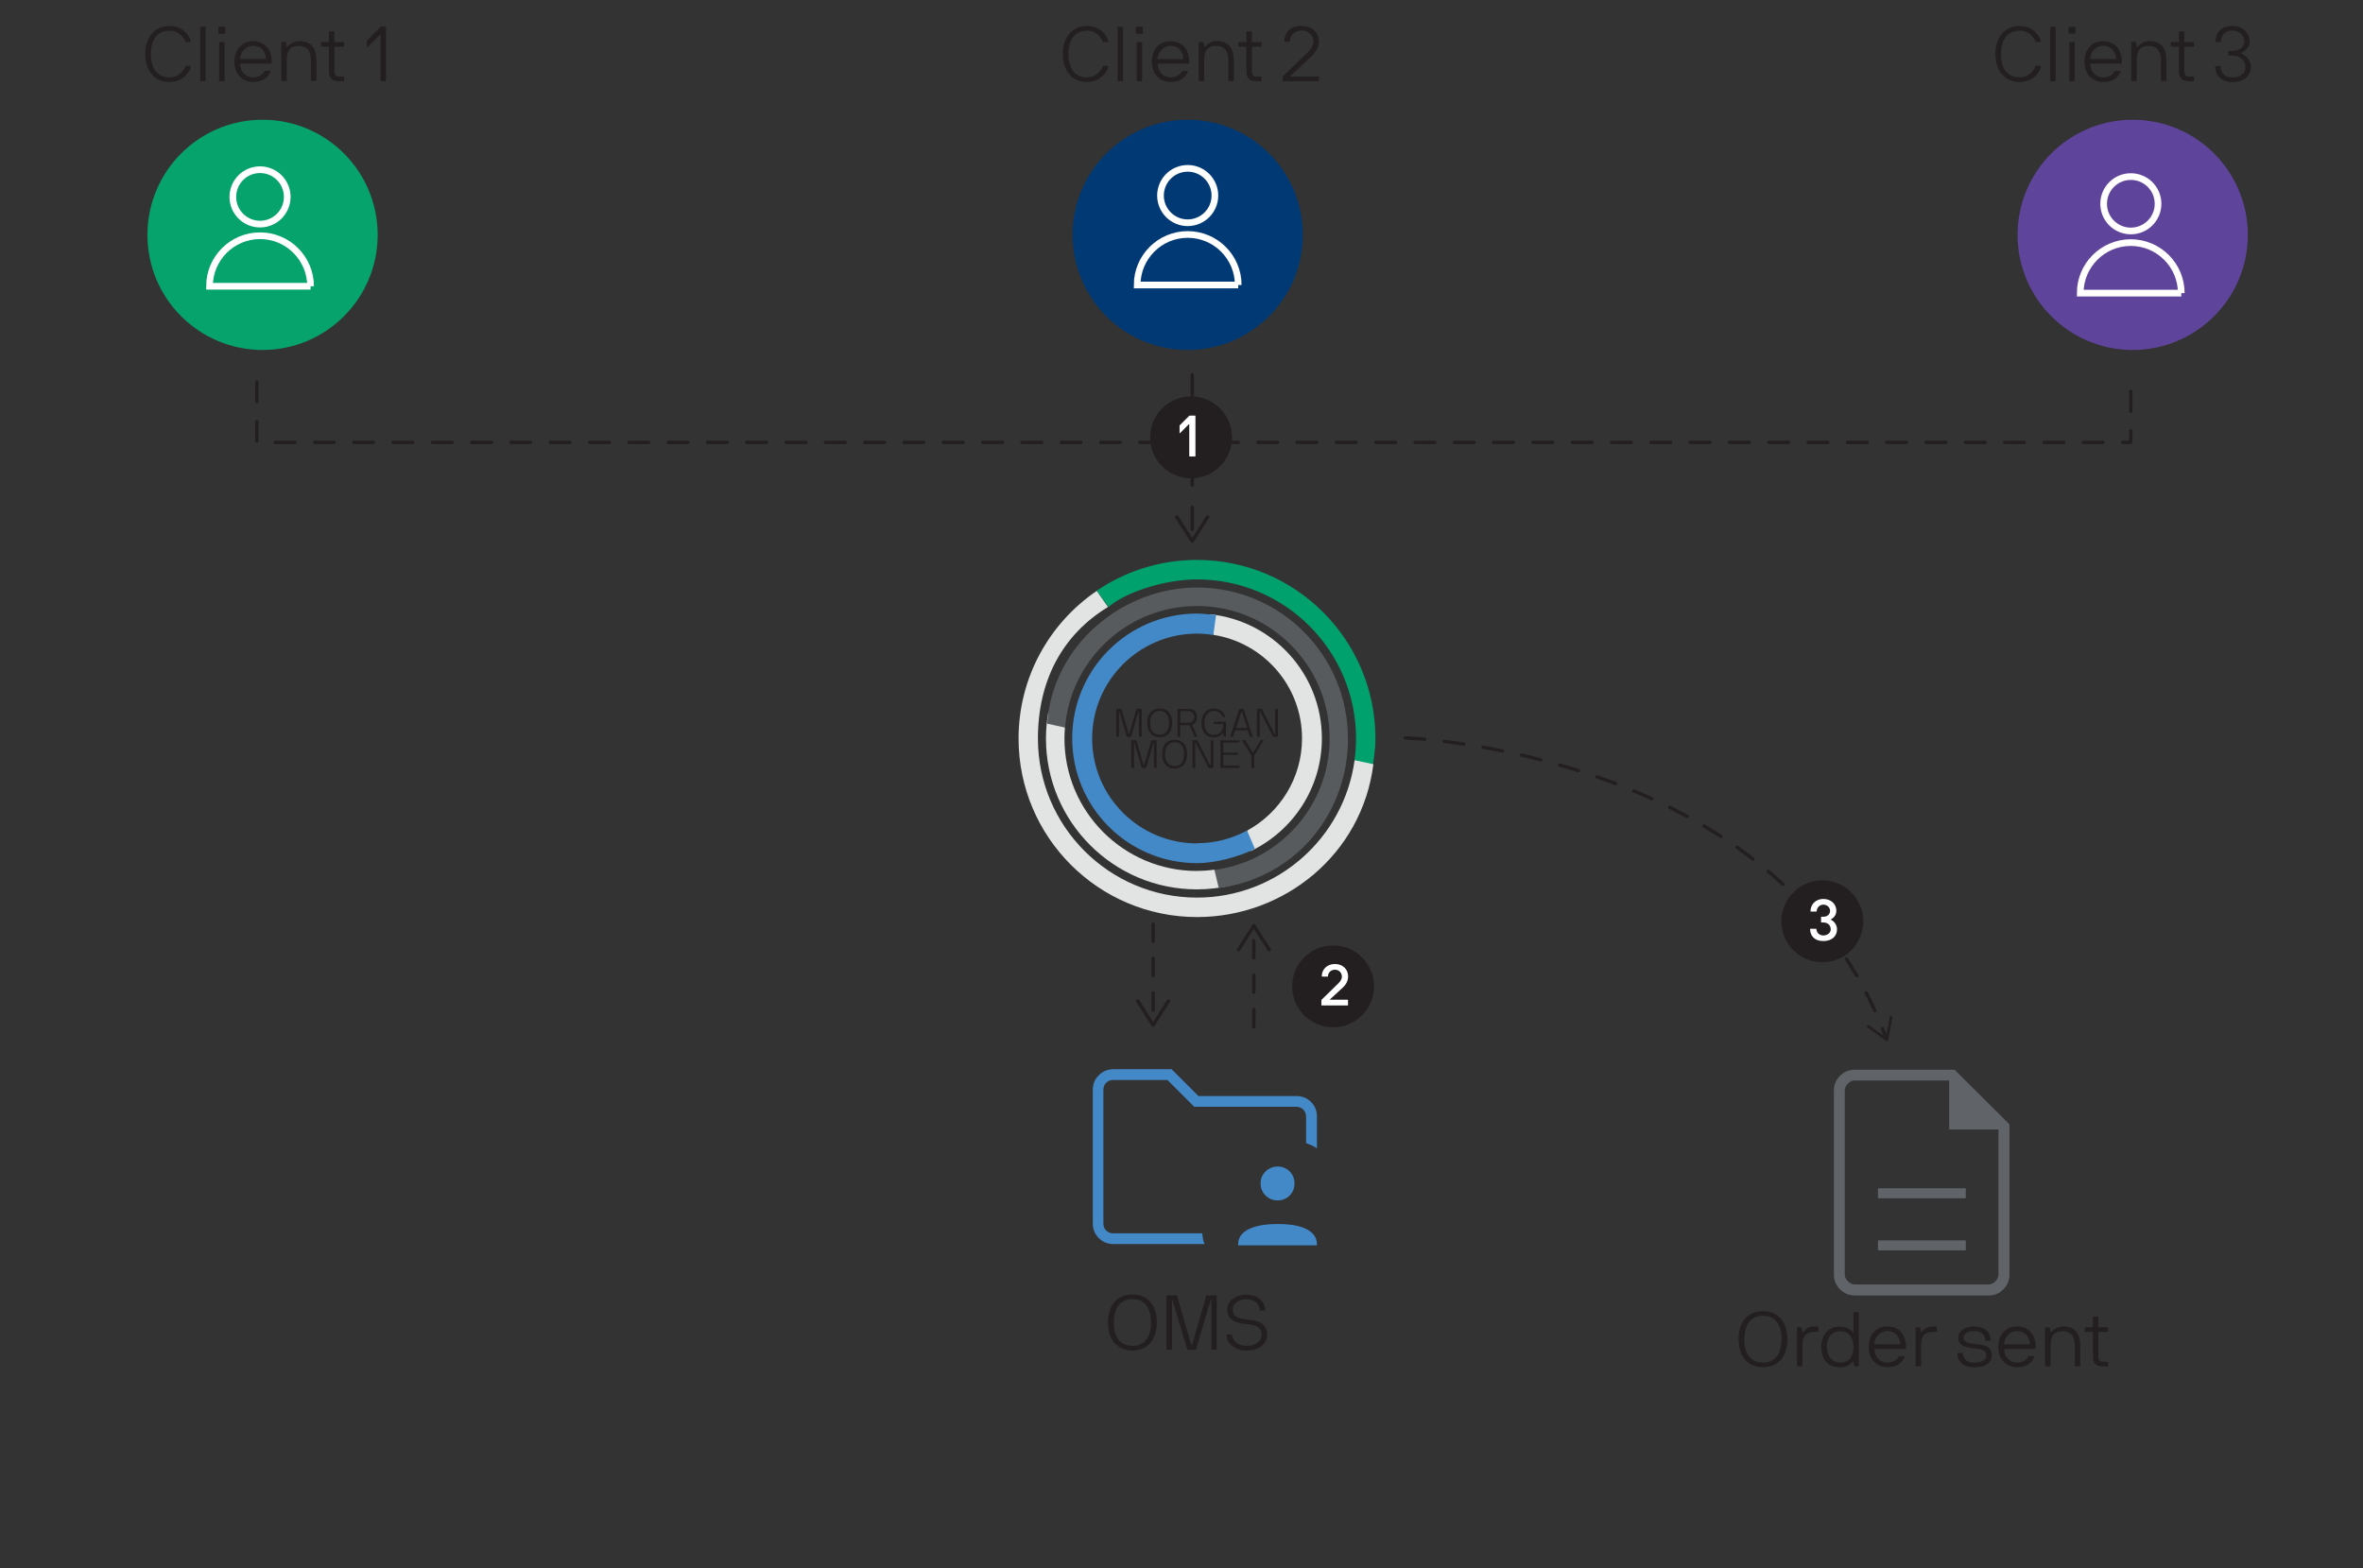<?xml version="1.0" encoding="UTF-8"?>
<svg id="Layer_1" data-name="Layer 1" xmlns="http://www.w3.org/2000/svg" viewBox="0 0 244.08 162">
  <rect x="0" y="0" width="244.08" height="162" fill="#333333" stroke="none"/>
  <defs>
    <style>
      .cls-1 {
        stroke-dasharray: 2.28 2.28;
      }

      .cls-1, .cls-2, .cls-3 {
        stroke: #231f20;
        stroke-linecap: round;
        stroke-linejoin: round;
        stroke-width: .35px;
      }

      .cls-1, .cls-2, .cls-3, .cls-4 {
        fill: none;
      }

      .cls-2 {
        stroke-dasharray: 1.78 1.78;
      }

      .cls-5 {
        fill: #231f20;
      }

      .cls-6 {
        fill: #4389c8;
      }

      .cls-7 {
        fill: #e2e4e4;
      }

      .cls-3 {
        stroke-dasharray: 2.03 2.03;
      }

      .cls-8 {
        fill: #003974;
      }

      .cls-9 {
        fill: #06a36d;
      }

      .cls-10 {
        fill: #606469;
      }

      .cls-4 {
        stroke: #fff;
        stroke-miterlimit: 10;
        stroke-width: .69px;
      }

      .cls-11 {
        fill: #fff;
      }

      .cls-12 {
        fill: #00a16d;
      }

      .cls-13 {
        fill: #5f449b;
      }

      .cls-14 {
        fill: #575b5d;
      }
    </style>
  </defs>
  <g>
    <path class="cls-3" d="M145.14,76.22s38.74,1.27,49.68,31"/>
    <path class="cls-5" d="M192.86,105.94c.05-.06.13-.08.2-.03l1.74,1.25.4-2.1c.01-.08.09-.13.16-.11.08.01.13.09.11.16l-.44,2.32s-.04.09-.09.1-.09.01-.13-.02l-1.92-1.38s-.04-.04-.05-.06c-.02-.04-.01-.09.02-.13Z"/>
  </g>
  <g>
    <g>
      <path class="cls-12" d="M123.64,59.85c9.07,0,16.43,7.36,16.43,16.43,0,.76-.06,1.5-.16,2.24l1.77,1.2c.21-1.12.39-2.26.39-3.44,0-10.18-8.25-18.44-18.44-18.44-3.84,0-7.41,1.18-10.36,3.19l1.23,1.66c1.96-1.64,6.01-2.84,9.14-2.84Z"/>
      <path class="cls-7" d="M139.92,78.52c-1.09,8.02-7.96,14.2-16.28,14.2-9.07,0-16.43-7.36-16.43-16.43,0-5.95,2.5-10.71,7.24-13.59l-1.17-1.66c-4.87,3.32-8.07,8.91-8.07,15.25,0,10.18,8.25,18.44,18.44,18.44,9.01,0,17.04-6.48,18.21-15.79l-1.93-.41Z"/>
    </g>
    <g>
      <path class="cls-7" d="M123.64,89.97c-7.56,0-13.69-6.13-13.69-13.69,0-.38.02-.75.05-1.12l-1.71-1.63c-.16.89-.25,1.81-.25,2.75,0,8.61,6.98,15.59,15.59,15.59,1.2,0,2.37-.14,3.5-.4l-1.71-1.63c-.59.08-1.18.12-1.79.12Z"/>
      <path class="cls-14" d="M139.23,76.28c0-8.61-6.98-15.59-15.59-15.59-7.67,0-14.9,5.91-15.48,14.06l1.85.41c.57-7.03,6.46-12.56,13.64-12.56,7.56,0,13.69,6.13,13.69,13.69,0,6.95-5.18,12.69-11.9,13.57l.45,1.88c8.3-1.16,13.35-8.04,13.35-15.44Z"/>
    </g>
    <g>
      <path class="cls-7" d="M136.54,76.28c0-6.67-5.07-12.16-11.57-12.83l.37,2.13c5.18.81,9.15,5.28,9.15,10.69,0,4.11-2.29,7.69-5.67,9.53l.36,2.12c4.35-2.07,7.36-6.51,7.36-11.65Z"/>
      <path class="cls-6" d="M123.64,87.12c-5.98,0-10.83-4.85-10.83-10.83s4.85-10.84,10.83-10.84c.58,0,1.14.06,1.69.14l.28-2.06c-.43-.04-1.52-.15-1.97-.15-7.12,0-12.89,5.77-12.89,12.89s5.77,12.89,12.89,12.89c1.98,0,4.31-.67,5.99-1.47l-.82-1.9c-1.54.84-3.3,1.31-5.17,1.31Z"/>
    </g>
  </g>
  <g>
    <path class="cls-5" d="M115.81,73.23s.02,0,.03.02l.75,2.59s.03.02.04,0l.75-2.59s.02-.02.03-.02h.5s.02,0,.02.02v2.83s0,.02-.02.02h-.25s-.02,0-.02-.02v-2.59s-.03-.03-.04,0l-.76,2.59s-.01.02-.02.02h-.42s-.02,0-.02-.02l-.76-2.59s-.04-.02-.04,0v2.59s0,.02-.02.02h-.24s-.02,0-.02-.02v-2.83s0-.02.02-.02h.5Z"/>
    <path class="cls-5" d="M118.5,74.67c0-.87.43-1.48,1.29-1.48s1.29.61,1.29,1.48-.43,1.48-1.29,1.48-1.29-.61-1.29-1.48ZM120.76,74.67c0-.78-.34-1.23-.98-1.23s-.98.46-.98,1.23.34,1.23.98,1.23.98-.46.98-1.23Z"/>
    <path class="cls-5" d="M121.65,76.1s-.02,0-.02-.02v-2.83s0-.02.02-.02h1.2c.47,0,.8.36.8.84,0,.38-.2.69-.5.78-.01,0-.02.02-.01.03l.54,1.2s0,.02-.02.02h-.24s-.02,0-.03-.02l-.52-1.15s-.02-.02-.03-.02h-.91s-.02,0-.02.02v1.15s0,.02-.02.02h-.24ZM121.94,73.47s-.02,0-.02.02v1.15s0,.02.02.02h.87c.34,0,.56-.3.56-.6s-.22-.6-.56-.6h-.87Z"/>
    <path class="cls-5" d="M126.34,74.81s0-.02-.02-.02h-.91s-.02,0-.02-.02v-.2s0-.02.02-.02h1.2s.02,0,.02.02v1.52s0,.02-.02.02h-.2s-.02,0-.02-.02l-.04-.35s-.02-.02-.04,0c-.13.18-.51.42-.92.42-.86,0-1.29-.61-1.29-1.48s.47-1.48,1.29-1.48c.71,0,1.06.41,1.15.83,0,.02,0,.02-.02.02h-.23s-.02,0-.03-.02c-.15-.42-.47-.58-.87-.58-.64,0-.98.46-.98,1.23s.34,1.23.98,1.23.95-.48.95-.95v-.14Z"/>
    <path class="cls-5" d="M128.9,75.46s-.02-.02-.03-.02h-1.26s-.02,0-.03.02l-.2.62s-.02.02-.03.02h-.26s-.02,0-.02-.02l.94-2.83s.01-.02.02-.02h.41s.02,0,.02.02l.94,2.83s0,.02-.02.02h-.26s-.02,0-.03-.02l-.2-.62ZM127.68,75.17s0,.02.02.02h1.1s.02,0,.01-.02l-.54-1.68s-.03-.02-.04,0l-.54,1.68Z"/>
    <path class="cls-5" d="M131.98,73.23s.02,0,.02.02v2.83s0,.02-.02.02h-.46s-.02-.01-.03-.02l-1.33-2.59s-.04-.01-.04,0v2.59s0,.02-.02.02h-.24s-.02,0-.02-.02v-2.83s0-.02.02-.02h.47s.02,0,.02.02l1.32,2.6s.04.01.04,0v-2.59s0-.02.02-.02h.24Z"/>
    <path class="cls-5" d="M117.35,76.46s.02,0,.03.02l.75,2.59s.03.02.04,0l.75-2.59s.02-.02.03-.02h.5s.02,0,.02.02v2.83s0,.02-.02.02h-.24s-.02,0-.02-.02v-2.59s-.03-.03-.04,0l-.76,2.59s-.01.02-.02.02h-.42s-.02,0-.02-.02l-.76-2.59s-.04-.02-.04,0v2.59s0,.02-.02.02h-.24s-.02,0-.02-.02v-2.83s0-.02.02-.02h.5Z"/>
    <path class="cls-5" d="M120.04,77.9c0-.87.43-1.48,1.29-1.48s1.29.61,1.29,1.48-.43,1.48-1.29,1.48-1.29-.61-1.29-1.48ZM122.31,77.9c0-.78-.34-1.23-.98-1.23s-.98.46-.98,1.23.34,1.23.98,1.23.98-.46.98-1.23Z"/>
    <path class="cls-5" d="M125.32,76.46s.02,0,.02.02v2.83s0,.02-.02.02h-.46s-.02-.01-.03-.02l-1.33-2.59s-.04-.01-.04,0v2.59s0,.02-.02.02h-.24s-.02,0-.02-.02v-2.83s0-.02.02-.02h.47s.02,0,.02.02l1.32,2.6s.04.01.04,0v-2.59s0-.02.02-.02h.24Z"/>
    <path class="cls-5" d="M126.09,79.34s-.02,0-.02-.02v-2.83s0-.02.02-.02h1.92s.02,0,.02.02v.2s0,.02-.02.02h-1.63s-.02,0-.02.02v.99s0,.02.02.02h1.46s.02,0,.02.02v.2s0,.02-.02.02h-1.46s-.02,0-.02.02v1.07s0,.02.02.02h1.63s.02,0,.02.02v.2s0,.02-.02.02h-1.92Z"/>
    <path class="cls-5" d="M128.6,76.46s.03,0,.04.02l.77,1.26s.02.01.03,0l.78-1.26s.02-.02.03-.02h.28s.01.01,0,.02l-.96,1.54s-.02.04-.02.07v1.23s0,.02-.02.02h-.24s-.02,0-.02-.02v-1.23s0-.04-.02-.07l-.96-1.54s0-.02,0-.02h.28Z"/>
  </g>
  <g>
    <path class="cls-5" d="M19.2,6.81h.47s.04.02.04.04c-.02.42-.7,1.62-2.19,1.62-1.59,0-2.51-1.2-2.51-2.89s.92-2.89,2.51-2.89c1.49,0,2.17,1.2,2.19,1.62,0,.02-.02.04-.04.04h-.47s-.05-.02-.06-.04c-.11-.34-.59-1.14-1.62-1.14-1.25,0-1.93.9-1.93,2.41s.68,2.41,1.93,2.41c1.03,0,1.51-.81,1.62-1.14,0-.02.03-.04.06-.04Z"/>
    <path class="cls-5" d="M21.2,2.76s.04.02.04.04v5.55s-.02.04-.04.04h-.48s-.04-.02-.04-.04V2.8s.02-.04.04-.04h.48Z"/>
    <path class="cls-5" d="M23.24,2.76s.04.02.04.04v.64s-.02.04-.04.04h-.64s-.04-.02-.04-.04v-.64s.02-.04.04-.04h.64ZM23.16,4.34s.04.02.04.04v3.97s-.02.04-.04.04h-.48s-.04-.02-.04-.04v-3.97s.02-.04.04-.04h.48Z"/>
    <path class="cls-5" d="M24.85,6.57s-.04.02-.04.04c0,.7.5,1.38,1.34,1.38.65,0,1.01-.33,1.16-.62.02-.03.04-.04.06-.04h.51s.06,0,.05.04c-.24.73-.92,1.1-1.78,1.1-1.16,0-1.94-.86-1.94-2.1s.74-2.11,1.94-2.11,1.92.86,1.92,2.11c0,.06,0,.14-.02.17,0,.02-.02.04-.05.04h-3.15ZM26.15,4.73c-.91,0-1.34.84-1.34,1.32,0,.02.02.04.04.04h2.57s.04-.02.04-.04c0-.58-.38-1.32-1.31-1.32Z"/>
    <path class="cls-5" d="M32.12,6.21c0-.78-.32-1.47-1.25-1.47s-1.25.51-1.25,1.47v2.13s-.02.04-.04.04h-.48s-.04-.02-.04-.04v-3.97s.02-.04.04-.04h.39s.04,0,.05.04l.08.44s.06.05.08.02c.11-.15.54-.58,1.25-.58,1.22.02,1.73.77,1.73,1.95v2.13s-.02.04-.04.04h-.48s-.04-.02-.04-.04v-2.13Z"/>
    <path class="cls-5" d="M33.18,4.82s-.04-.02-.04-.04v-.4s.02-.04.04-.04h.76s.04-.02.04-.04v-1.02s.02-.04.04-.04h.48s.04.02.04.04v1.02s.02.04.04.04h.92s.04.02.04.04v.4s-.02.04-.04.04h-.92s-.04.02-.04.04v2.51c0,.42.18.54.53.54h.43s.04.02.04.04v.4s-.02.04-.04.04h-.44c-.79,0-1.08-.32-1.08-1.02v-2.51s-.02-.04-.04-.04h-.76Z"/>
    <path class="cls-5" d="M37.88,4.26s0-.06.04-.1l1.37-1.37s.03-.04.06-.04h.48s.04.02.04.04v5.55s-.02.04-.04.04h-.48s-.04-.02-.04-.04V3.62s-.05-.05-.06-.03l-1.29,1.29s-.06,0-.06-.02v-.59Z"/>
  </g>
  <g>
    <path class="cls-5" d="M210.3,6.81h.47s.04.02.04.04c-.02.42-.7,1.62-2.19,1.62-1.59,0-2.51-1.2-2.51-2.89s.92-2.89,2.51-2.89c1.49,0,2.17,1.2,2.19,1.62,0,.02-.02.04-.04.04h-.47s-.05-.02-.06-.04c-.11-.34-.59-1.14-1.62-1.14-1.25,0-1.93.9-1.93,2.41s.68,2.41,1.93,2.41c1.03,0,1.51-.81,1.62-1.14,0-.02.03-.04.06-.04Z"/>
    <path class="cls-5" d="M212.29,2.76s.04.02.04.04v5.55s-.02.04-.04.04h-.48s-.04-.02-.04-.04V2.8s.02-.04.04-.04h.48Z"/>
    <path class="cls-5" d="M214.34,2.76s.04.02.04.04v.64s-.02.04-.04.04h-.64s-.04-.02-.04-.04v-.64s.02-.04.04-.04h.64ZM214.26,4.34s.04.02.04.04v3.97s-.02.04-.04.04h-.48s-.04-.02-.04-.04v-3.97s.02-.04.04-.04h.48Z"/>
    <path class="cls-5" d="M215.95,6.57s-.04.02-.04.04c0,.7.5,1.38,1.34,1.38.65,0,1.01-.33,1.16-.62.02-.03.04-.04.06-.04h.51s.06,0,.05.04c-.24.73-.92,1.1-1.78,1.1-1.16,0-1.94-.86-1.94-2.1s.74-2.11,1.94-2.11,1.92.86,1.92,2.11c0,.06,0,.14-.02.17,0,.02-.02.04-.05.04h-3.15ZM217.24,4.73c-.91,0-1.34.84-1.34,1.32,0,.02.02.04.04.04h2.57s.04-.02.04-.04c0-.58-.38-1.32-1.31-1.32Z"/>
    <path class="cls-5" d="M223.21,6.21c0-.78-.32-1.47-1.25-1.47s-1.25.51-1.25,1.47v2.13s-.02.04-.04.04h-.48s-.04-.02-.04-.04v-3.97s.02-.04.04-.04h.39s.04,0,.05.04l.08.44s.06.05.08.02c.11-.15.54-.58,1.25-.58,1.22.02,1.73.77,1.73,1.95v2.13s-.02.04-.04.04h-.48s-.04-.02-.04-.04v-2.13Z"/>
    <path class="cls-5" d="M224.27,4.82s-.04-.02-.04-.04v-.4s.02-.04.04-.04h.76s.04-.02.04-.04v-1.02s.02-.04.04-.04h.48s.04.02.04.04v1.02s.02.04.04.04h.92s.04.02.04.04v.4s-.02.04-.04.04h-.92s-.04.02-.04.04v2.51c0,.42.18.54.53.54h.43s.04.02.04.04v.4s-.02.04-.04.04h-.44c-.79,0-1.08-.32-1.08-1.02v-2.51s-.02-.04-.04-.04h-.76Z"/>
    <path class="cls-5" d="M230.6,2.68c1.05,0,1.77.7,1.77,1.58,0,.82-.72,1.14-.85,1.18-.04,0-.05.06,0,.08.26.09.98.57.98,1.39,0,.86-.68,1.57-1.9,1.57-1.11,0-1.79-.66-1.79-1.62,0-.02.02-.04.04-.04h.48s.04.02.04.04c0,.66.43,1.14,1.23,1.14s1.34-.41,1.34-1.09-.58-1.17-1.34-1.17h-.38s-.04-.02-.04-.04v-.4s.02-.04.04-.04h.38c.72,0,1.22-.38,1.22-1,0-.57-.49-1.1-1.22-1.1-.66,0-1.19.38-1.19,1.14,0,.02-.02.04-.04.04h-.48s-.04-.02-.04-.04c0-1.12.82-1.62,1.75-1.62Z"/>
  </g>
  <g>
    <path class="cls-5" d="M113.97,6.81h.47s.04.02.04.04c-.02.42-.7,1.62-2.19,1.62-1.59,0-2.51-1.2-2.51-2.89s.92-2.89,2.51-2.89c1.49,0,2.17,1.2,2.19,1.62,0,.02-.02.04-.04.04h-.47s-.05-.02-.06-.04c-.11-.34-.59-1.14-1.62-1.14-1.25,0-1.93.9-1.93,2.41s.68,2.41,1.93,2.41c1.03,0,1.51-.81,1.62-1.14,0-.02.03-.04.06-.04Z"/>
    <path class="cls-5" d="M115.96,2.76s.04.02.04.04v5.55s-.02.04-.04.04h-.48s-.04-.02-.04-.04V2.8s.02-.04.04-.04h.48Z"/>
    <path class="cls-5" d="M118.01,2.76s.04.02.04.04v.64s-.02.04-.04.04h-.64s-.04-.02-.04-.04v-.64s.02-.04.04-.04h.64ZM117.93,4.34s.04.02.04.04v3.97s-.02.04-.04.04h-.48s-.04-.02-.04-.04v-3.97s.02-.04.04-.04h.48Z"/>
    <path class="cls-5" d="M119.62,6.57s-.04.02-.04.04c0,.7.5,1.38,1.34,1.38.65,0,1.01-.33,1.16-.62.02-.03.04-.04.06-.04h.51s.06,0,.05.04c-.24.73-.92,1.1-1.78,1.1-1.16,0-1.94-.86-1.94-2.1s.74-2.11,1.94-2.11,1.92.86,1.92,2.11c0,.06,0,.14-.02.17,0,.02-.02.04-.05.04h-3.15ZM120.91,4.74c-.91,0-1.34.84-1.34,1.32,0,.02.02.04.04.04h2.57s.04-.02.04-.04c0-.58-.38-1.32-1.31-1.32Z"/>
    <path class="cls-5" d="M126.88,6.21c0-.78-.32-1.47-1.25-1.47s-1.25.51-1.25,1.47v2.13s-.02.04-.04.04h-.48s-.04-.02-.04-.04v-3.97s.02-.04.04-.04h.39s.04,0,.05.04l.08.44s.06.05.08.02c.11-.15.54-.58,1.25-.58,1.22.02,1.73.77,1.73,1.95v2.13s-.02.04-.04.04h-.48s-.04-.02-.04-.04v-2.13Z"/>
    <path class="cls-5" d="M127.95,4.82s-.04-.02-.04-.04v-.4s.02-.04.04-.04h.76s.04-.02.04-.04v-1.02s.02-.04.04-.04h.48s.04.02.04.04v1.02s.02.04.04.04h.92s.04.02.04.04v.4s-.02.04-.04.04h-.92s-.04.02-.04.04v2.51c0,.42.18.54.53.54h.43s.04.02.04.04v.4s-.02.04-.04.04h-.44c-.79,0-1.08-.32-1.08-1.02v-2.51s-.02-.04-.04-.04h-.76Z"/>
    <path class="cls-5" d="M134.42,2.68c1.14,0,1.81.7,1.81,1.62,0,.76-.53,1.3-.9,1.64l-2.01,1.9s0,.07.02.07h2.85s.04.02.04.04v.4s-.02.04-.04.04h-3.65s-.04-.02-.04-.04v-.44s.02-.04.04-.06l2.37-2.27c.23-.21.78-.74.77-1.29,0-.49-.37-1.14-1.25-1.14-.64,0-1.19.43-1.2,1.14,0,.02-.02.04-.04.04h-.48s-.04-.02-.04-.04c0-1.1.81-1.62,1.76-1.62Z"/>
  </g>
  <g>
    <line class="cls-1" x1="123.15" y1="38.72" x2="123.15" y2="55.65"/>
    <path class="cls-5" d="M121.47,53.26c.08-.05.19-.03.24.05l1.44,2.26,1.44-2.26c.05-.08.16-.11.24-.05.08.05.1.16.05.24l-1.59,2.49c-.03.05-.09.08-.15.08s-.12-.03-.15-.08l-1.59-2.49s-.03-.06-.03-.09c0-.06.03-.11.08-.15Z"/>
  </g>
  <g>
    <line class="cls-2" x1="119.11" y1="95.45" x2="119.11" y2="105.64"/>
    <path class="cls-5" d="M117.43,103.25c.08-.05.19-.03.24.05l1.44,2.26,1.44-2.26c.05-.08.16-.11.24-.05.08.05.1.16.05.24l-1.59,2.49c-.03.05-.09.08-.15.08s-.12-.03-.15-.08l-1.59-2.49s-.03-.06-.03-.09c0-.06.03-.11.08-.15Z"/>
  </g>
  <g>
    <line class="cls-2" x1="129.51" y1="106.06" x2="129.51" y2="95.87"/>
    <path class="cls-5" d="M131.19,98.26c-.08.05-.19.03-.24-.05l-1.44-2.26-1.44,2.26c-.05.08-.16.11-.24.05-.08-.05-.1-.16-.05-.24l1.59-2.49c.03-.05.09-.08.15-.08s.12.03.15.08l1.59,2.49s.03.06.03.09c0,.06-.03.11-.08.15Z"/>
  </g>
  <g>
    <path class="cls-5" d="M114.45,136.61c0-1.7.85-2.89,2.52-2.89s2.52,1.2,2.52,2.89-.85,2.89-2.52,2.89-2.52-1.2-2.52-2.89ZM118.89,136.61c0-1.52-.66-2.41-1.92-2.41s-1.92.89-1.92,2.41.66,2.41,1.92,2.41,1.92-.89,1.92-2.41Z"/>
    <path class="cls-5" d="M121.52,133.8s.05.02.06.04l1.47,5.08s.06.04.08,0l1.47-5.08s.03-.04.06-.04h.98s.04.02.04.04v5.55s-.02.04-.04.04h-.48s-.04-.02-.04-.04v-5.07s-.06-.06-.08,0l-1.49,5.07s-.02.04-.05.04h-.83s-.04-.02-.05-.04l-1.49-5.07c-.02-.06-.08-.04-.08,0v5.07s-.02.04-.04.04h-.48s-.04-.02-.04-.04v-5.55s.02-.04.04-.04h.98Z"/>
    <path class="cls-5" d="M128.78,139.03c.78,0,1.54-.41,1.54-1.14,0-.9-.78-1.05-1.54-1.11-.94-.08-2.01-.33-2.01-1.5,0-.99.98-1.55,1.94-1.55s1.97.51,1.97,1.62c0,.02-.02.04-.04.04h-.48s-.04-.02-.04-.04c0-.75-.63-1.14-1.41-1.14-.73,0-1.38.42-1.38,1.07,0,.47.23.91,1.46,1.02.97.09,2.1.26,2.1,1.59,0,.97-.89,1.62-2.1,1.62-1.29,0-2.09-.74-2.09-1.62,0-.02.02-.04.04-.04h.48s.04.02.04.04c0,.56.58,1.14,1.54,1.14Z"/>
  </g>
  <g>
    <circle class="cls-9" cx="27.12" cy="24.26" r="11.89"/>
    <g>
      <circle class="cls-4" cx="26.86" cy="20.34" r="2.81"/>
      <path class="cls-4" d="M32.08,29.57c0-2.88-2.34-5.22-5.22-5.22s-5.22,2.34-5.22,5.22h10.44Z"/>
    </g>
  </g>
  <g>
    <circle class="cls-8" cx="122.68" cy="24.26" r="11.89"/>
    <g>
      <circle class="cls-4" cx="122.68" cy="20.2" r="2.81"/>
      <path class="cls-4" d="M127.9,29.44c0-2.88-2.34-5.22-5.22-5.22s-5.22,2.34-5.22,5.22h10.44Z"/>
    </g>
  </g>
  <g>
    <circle class="cls-13" cx="220.29" cy="24.26" r="11.89"/>
    <g>
      <circle class="cls-4" cx="220.1" cy="21.05" r="2.81"/>
      <path class="cls-4" d="M225.31,30.28c0-2.88-2.34-5.22-5.22-5.22s-5.22,2.34-5.22,5.22h10.44Z"/>
    </g>
  </g>
  <path class="cls-10" d="M193.98,129.16h9.07v-1.03h-9.07v1.03ZM193.98,123.78h9.07v-1.03h-9.07v1.03ZM191.57,133.81c-.59,0-1.09-.21-1.51-.63-.42-.42-.63-.93-.63-1.51v-19.03c0-.59.21-1.09.63-1.51s.93-.63,1.51-.63h10.32l5.67,5.64v15.54c0,.59-.21,1.09-.63,1.51-.42.42-.93.63-1.51.63h-13.84ZM201.34,116.67v-5.06h-9.77c-.26,0-.49.11-.7.32s-.32.45-.32.7v19.03c0,.26.11.49.32.7s.45.32.7.32h13.84c.26,0,.49-.11.7-.32s.32-.45.32-.7v-14.99h-5.09ZM190.55,111.61v5.06-5.06,21.08-21.08Z"/>
  <polyline class="cls-3" points="26.53 39.48 26.53 45.7 220.09 45.7 220.09 39.48"/>
  <circle class="cls-5" cx="123.03" cy="45.18" r="4.23"/>
  <path class="cls-11" d="M122.84,43.85s-.04-.04-.05-.02l-.9.91s-.05.02-.05-.02v-.72s0-.06.03-.08l.96-.96s.04-.03.05-.03h.57s.03.01.03.03v4.16s-.01.03-.03.03h-.58s-.03-.01-.03-.03v-3.27Z"/>
  <circle class="cls-5" cx="137.7" cy="101.89" r="4.23"/>
  <path class="cls-11" d="M139.24,103.83s-.01.03-.03.03h-2.69s-.03-.01-.03-.03v-.49s0-.07.04-.09l1.63-1.59c.12-.11.45-.43.45-.77,0-.29-.2-.72-.73-.72-.43,0-.71.34-.71.68,0,.02-.01.03-.03.03h-.58s-.03-.01-.03-.03c0-.73.56-1.27,1.35-1.27.86,0,1.37.58,1.37,1.29,0,.62-.41,1.03-.63,1.22l-1.23,1.13s-.02.05.02.05h1.8s.03.01.03.03v.52Z"/>
  <circle class="cls-5" cx="188.23" cy="95.17" r="4.23"/>
  <path class="cls-11" d="M188.34,92.86c.8,0,1.34.54,1.34,1.22,0,.52-.37.79-.55.88-.03.01-.03.05,0,.06.21.08.62.42.62.98,0,.67-.49,1.21-1.42,1.21s-1.36-.58-1.36-1.24c0-.02.01-.03.03-.03h.59s.03.01.03.03c0,.27.22.66.71.66.45,0,.77-.29.77-.63,0-.46-.35-.71-.77-.71h-.2s-.03-.01-.03-.03v-.53s.01-.03.03-.03h.2c.38,0,.7-.22.7-.62,0-.32-.27-.63-.7-.63-.4,0-.68.35-.68.68,0,.02-.01.03-.03.03h-.58s-.03-.01-.03-.03c0-.72.55-1.27,1.33-1.27Z"/>
  <g>
    <path class="cls-5" d="M179.58,138.34c0-1.7.85-2.89,2.52-2.89s2.52,1.2,2.52,2.89-.85,2.89-2.52,2.89-2.52-1.2-2.52-2.89ZM184.02,138.34c0-1.52-.66-2.42-1.92-2.42s-1.92.9-1.92,2.42.66,2.41,1.92,2.41,1.92-.9,1.92-2.41Z"/>
    <path class="cls-5" d="M185.62,137.14s.02-.04.04-.04h.4s.03.02.04.04l.08.44s.06.05.08.02c.1-.13.42-.58,1.17-.58h.34s.04.02.04.04v.48s-.02.04-.04.04h-.34c-.9,0-1.25.45-1.25,1.39v2.13s-.02.04-.04.04h-.48s-.04-.02-.04-.04v-3.97Z"/>
    <path class="cls-5" d="M192.01,141.11s-.02.04-.04.04h-.4s-.03-.02-.04-.04l-.08-.44s-.05-.05-.07,0c-.06.08-.45.57-1.35.57-1.25,0-1.9-.86-1.9-2.1s.7-2.1,1.9-2.1c.89,0,1.28.48,1.35.58.02.04.07.02.07,0v-2.04s.02-.04.04-.04h.48s.04.02.04.04v5.55ZM190.11,140.75c.9,0,1.34-.66,1.34-1.62s-.45-1.62-1.34-1.62-1.42.66-1.42,1.62.53,1.62,1.42,1.62Z"/>
    <path class="cls-5" d="M193.66,139.33s-.04.02-.04.04c0,.7.5,1.38,1.34,1.38.65,0,1.01-.33,1.16-.62.02-.03.04-.04.06-.04h.51s.06,0,.05.04c-.24.73-.92,1.1-1.78,1.1-1.16,0-1.94-.86-1.94-2.1s.74-2.11,1.94-2.11,1.92.86,1.92,2.11c0,.06,0,.14-.02.17,0,.02-.02.04-.05.04h-3.15ZM194.95,137.5c-.91,0-1.34.84-1.34,1.32,0,.02.02.04.04.04h2.57s.04-.02.04-.04c0-.58-.38-1.32-1.31-1.32Z"/>
    <path class="cls-5" d="M197.87,137.14s.02-.04.04-.04h.4s.03.02.04.04l.08.44s.06.05.08.02c.1-.13.42-.58,1.17-.58h.34s.04.02.04.04v.48s-.02.04-.04.04h-.34c-.9,0-1.25.45-1.25,1.39v2.13s-.02.04-.04.04h-.48s-.04-.02-.04-.04v-3.97Z"/>
    <path class="cls-5" d="M203.95,140.75c.38,0,1.22-.07,1.22-.76,0-.57-.66-.64-1.22-.7-.71-.07-1.68-.17-1.68-1.13,0-.65.7-1.14,1.6-1.14.98,0,1.76.46,1.76,1.45,0,.02-.02.04-.04.04h-.48s-.04-.02-.04-.04c0-.66-.47-.97-1.2-.97-.65,0-1.04.3-1.04.66,0,.46.42.59,1.12.66.98.09,1.78.2,1.78,1.18,0,.86-.7,1.24-1.78,1.24-1.21,0-1.77-.68-1.77-1.45,0-.02.02-.04.04-.04h.48s.04.02.04.04c0,.37.24.97,1.21.97Z"/>
    <path class="cls-5" d="M207.05,139.33s-.04.02-.04.04c0,.7.5,1.38,1.34,1.38.65,0,1.01-.33,1.16-.62.02-.03.04-.04.06-.04h.51s.06,0,.05.04c-.24.73-.92,1.1-1.78,1.1-1.16,0-1.94-.86-1.94-2.1s.74-2.11,1.94-2.11,1.92.86,1.92,2.11c0,.06,0,.14-.02.17,0,.02-.02.04-.05.04h-3.15ZM208.35,137.5c-.91,0-1.34.84-1.34,1.32,0,.02.02.04.04.04h2.57s.04-.02.04-.04c0-.58-.38-1.32-1.31-1.32Z"/>
    <path class="cls-5" d="M214.31,138.98c0-.78-.32-1.47-1.25-1.47s-1.25.51-1.25,1.47v2.13s-.02.04-.04.04h-.48s-.04-.02-.04-.04v-3.97s.02-.04.04-.04h.39s.04,0,.05.04l.08.44s.06.05.08.02c.11-.15.54-.58,1.25-.58,1.22.02,1.73.77,1.73,1.95v2.13s-.02.04-.04.04h-.48s-.04-.02-.04-.04v-2.13Z"/>
    <path class="cls-5" d="M215.38,137.58s-.04-.02-.04-.04v-.4s.02-.04.04-.04h.76s.04-.02.04-.04v-1.02s.02-.04.04-.04h.48s.04.02.04.04v1.02s.02.04.04.04h.92s.04.02.04.04v.4s-.02.04-.04.04h-.92s-.04.02-.04.04v2.51c0,.42.18.54.53.54h.43s.04.02.04.04v.4s-.02.04-.04.04h-.44c-.79,0-1.08-.32-1.08-1.02v-2.51s-.02-.04-.04-.04h-.76Z"/>
  </g>
  <path class="cls-6" d="M113.99,127.4v-15.84,6.52-.57,9.89ZM115.01,128.51c-.58,0-1.08-.2-1.5-.61-.42-.41-.63-.92-.63-1.52v-13.8c0-.6.21-1.11.63-1.52.42-.41.92-.61,1.5-.61h6.01l2.77,2.77h10.11c.6,0,1.11.2,1.52.61s.61.92.61,1.52v3.28c-.15-.11-.33-.22-.53-.31-.2-.09-.39-.17-.59-.23v-2.74c0-.3-.1-.54-.29-.73s-.43-.29-.73-.29h-10.53l-2.77-2.77h-5.6c-.3,0-.54.1-.73.29s-.29.43-.29.73v13.8c0,.3.1.54.29.73s.43.29.73.29h9.19c.02.21.05.41.08.59s.09.36.17.52h-9.45ZM127.89,128.64v-.1c0-.67.35-1.19,1.05-1.55s1.71-.55,3.04-.55,2.33.18,3.02.55,1.03.88,1.03,1.55v.1h-8.14ZM131.96,124c-.47,0-.88-.17-1.23-.5-.34-.33-.52-.75-.52-1.25s.17-.91.52-1.25c.35-.33.76-.5,1.25-.5s.89.17,1.23.5c.33.33.5.75.5,1.25s-.17.91-.5,1.25c-.34.33-.75.5-1.25.5Z"/>
</svg>